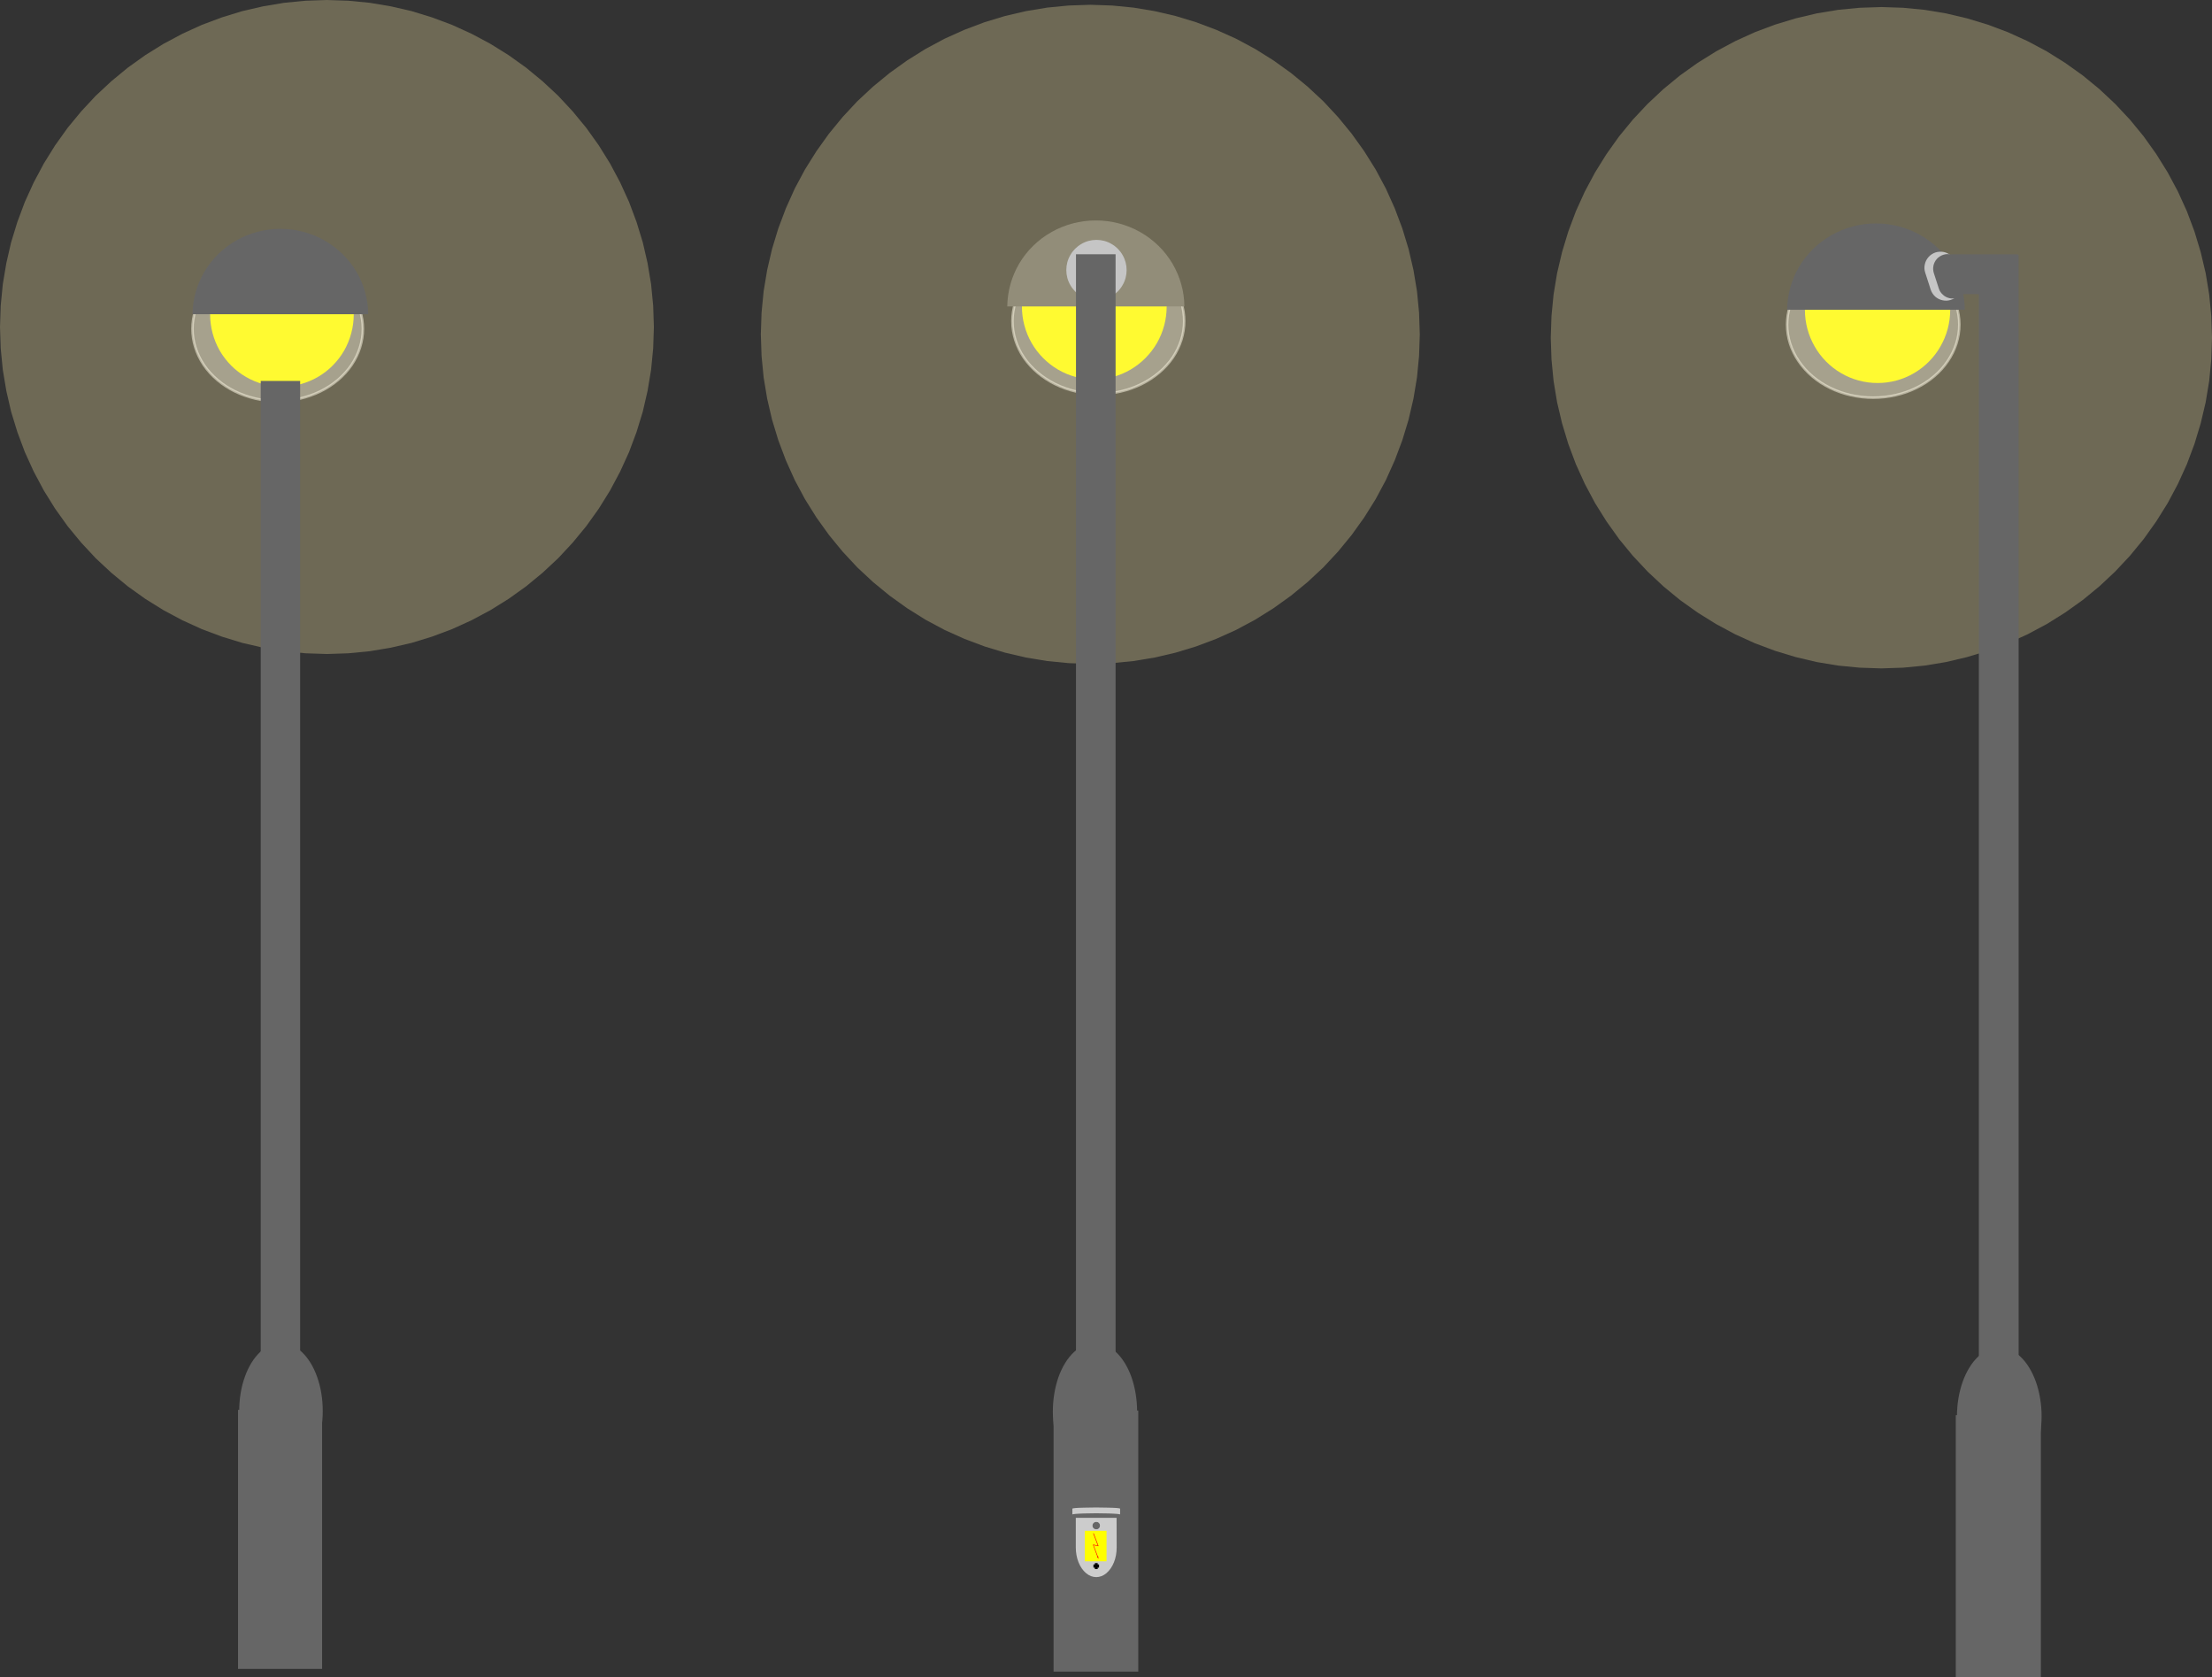 <?xml version="1.0" encoding="UTF-8"?>
<svg width="244.68mm" height="185.48mm" fill-rule="evenodd" stroke-linejoin="round" stroke-width="28.222" preserveAspectRatio="xMidYMid" version="1.2" viewBox="0 0 24468 18548" xml:space="preserve" xmlns="http://www.w3.org/2000/svg" xmlns:ooo="http://xml.openoffice.org/svg/export">
 
 <rect x="0" y="0" width="24468" height="18548" fill="#333333" stroke="none"/>
 
 <defs class="TextShapeIndex">
  
 </defs>
 <defs class="EmbeddedBulletChars">
  
  
  
  
  
  
  
  
  
  
 </defs>
 
 <g class="SlideGroup" transform="translate(-2493,-2390)">
  
 <path d="m22261 5980c0-142 44-281 128-404 83-123 203-225 348-296s309-108 476-108c168 0 332 37 477 108s265 173 348 296c84 123 128 262 128 404s-44 281-128 404c-83 123-203 225-348 296s-309 108-477 108c-167 0-331-37-476-108s-265-173-348-296c-84-123-128-262-128-404z" fill="#ccc" fill-opacity=".51" stroke="#fff" stroke-opacity=".51"/><path d="m22458 5818c0-142 37-281 108-404 70-123 172-225 294-296s260-108 402-108c141 0 279 37 401 108s224 173 294 296c71 123 108 262 108 404s-37 281-108 404c-70 123-172 225-294 296s-260 108-401 108c-142 0-280-37-402-108s-224-173-294-296c-71-123-108-262-108-404z" fill="#ff0"/><path d="m26961 6125-8 240-23 238-39 236-55 233-69 228-84 224-99 218-113 212-127 203-139 195-152 185-163 174-174 163-185 152-195 139-203 127-212 113-218 99-224 84-228 69-233 55-236 39-238 23-240 8-240-8-238-23-236-39-233-55-228-69-224-84-218-99-211-113-204-127-195-139-185-152-174-163-163-174-152-185-139-195-127-203-113-212-99-218-84-224-69-228-55-233-39-236-23-238-8-240 8-240 23-238 39-236 55-233 69-228 84-224 99-218 113-211 127-204 139-195 152-185 163-174 174-163 185-152 195-139 204-127 211-113 218-99 224-84 228-69 233-55 236-39 238-23 240-8 240 8 238 23 236 39 233 55 228 69 224 84 218 99 212 113 203 127 195 139 185 152 174 163 163 174 152 185 139 195 127 204 113 211 99 218 84 224 69 228 55 233 39 236 23 238z" fill="#fea" opacity=".29"/><path d="m22261 5816c2-166 47-330 132-474 86-146 210-267 360-352 149-84 319-129 491-129 173 0 342 45 491 129 150 85 274 206 360 352 85 144 130 308 132 474z" fill="#666"/><path d="m15592 5942c0-141-44-280-127-402-84-123-204-224-348-295s-308-108-475-108-331 37-475 108-264 172-348 295c-83 122-127 261-127 402s44 280 127 403c84 122 204 223 348 294s308 108 475 108 331-37 475-108 264-172 348-294c83-123 127-262 127-403z" fill="#ccc" fill-opacity=".51" stroke="#fff" stroke-opacity=".51"/><path d="m15398 5781c0-142-37-281-107-403-71-123-172-224-293-295-122-71-260-108-400-108-141 0-279 37-401 108-121 71-222 172-293 295-70 122-107 261-107 403 0 141 37 280 107 402 71 123 172 224 293 295 122 71 260 108 401 108 140 0 278-37 400-108 121-71 222-172 293-295 70-122 107-261 107-402z" fill="#ff0"/><path d="m6063 17994c0 131-21 261-62 375-40 114-99 209-169 275s-150 101-231 101-161-35-231-101-129-161-169-275c-41-114-62-244-62-375 0-132 21-262 62-376 40-114 99-209 169-275s150-101 231-101 161 35 231 101 129 161 169 275c41 114 62 244 62 376z" fill="#666"/><path d="m5591 20847h-465v-2865h930v2865z" fill="#666"/><path d="m4622 6027c0-140 44-278 126-399 83-122 202-223 345-293 144-70 306-107 471-107 166 0 328 37 472 107 143 70 262 171 345 293 82 121 126 259 126 399s-44 278-126 400c-83 121-202 222-345 292-144 70-306 107-472 107-165 0-327-37-471-107-143-70-262-171-345-292-82-122-126-260-126-400z" fill="#ccc" fill-opacity=".51" stroke="#fff" stroke-opacity=".51"/><path d="m4817 5867c0-140 37-278 106-399 70-122 170-223 291-293s258-107 398-107c139 0 276 37 397 107s221 171 291 293c69 121 106 259 106 399s-37 278-106 400c-70 121-170 222-291 292s-258 107-397 107c-140 0-277-37-398-107s-221-171-291-292c-69-122-106-260-106-400z" fill="#ff0"/><path d="m9726 6007-8 237-23 236-39 233-53 230-69 225-83 222-98 215-112 210-125 201-138 193-150 182-161 173-173 161-182 150-193 138-201 125-210 112-215 98-222 83-225 69-230 53-233 39-236 23-237 8-238-8-236-23-233-39-230-53-225-69-222-83-215-98-210-112-201-125-193-138-182-150-173-161-161-173-150-182-138-193-125-201-112-210-98-215-83-222-69-225-53-230-39-233-23-236-8-237 8-238 23-236 39-233 53-230 69-225 83-222 98-215 112-210 125-201 138-193 150-182 161-173 173-161 182-150 193-138 201-125 210-112 215-98 222-83 225-69 230-53 233-39 236-23 237-8 238 8 236 23 233 39 230 53 225 69 222 83 215 98 210 112 201 125 193 138 182 150 173 161 161 173 150 182 138 193 125 201 112 210 98 215 83 222 69 225 53 230 39 233 23 236 8 237z" fill="#fea" opacity=".29"/><path d="m14578 19710c0 7 2 14 5 20 4 6 9 11 16 15 6 3 13 5 20 5s14-2 21-5c6-4 11-9 15-15 3-6 5-13 5-20s-2-14-5-20c-4-6-9-11-15-15-7-3-14-5-21-5s-14 2-20 5c-7 4-12 9-16 15-3 6-5 13-5 20z" fill="#666"/><path d="m14336 5366c0 50 13 101 39 145 25 44 62 81 106 106 44 26 95 39 146 39 50 0 101-13 145-39 44-25 81-62 106-106 26-44 39-95 39-145 0-51-13-102-39-146-25-44-62-81-106-106-44-26-95-39-145-39-51 0-102 13-146 39-44 25-81 62-106 106-26 44-39 95-39 146z" fill="#666"/><path d="m15594 5779c-1-166-47-328-131-472-86-146-210-267-359-351s-318-128-490-128c-171 0-340 44-489 128s-273 205-359 351c-84 144-129 306-131 472z" fill="#666"/><path d="m14139 18000c0 133 22 264 62 379 41 115 100 211 171 277 71 67 151 102 233 102s162-35 233-102c71-66 130-162 171-277 40-115 62-246 62-379s-22-264-62-379c-41-115-100-211-171-277-71-67-151-102-233-102s-162 35-233 102c-71 66-130 162-171 277-40 115-62 246-62 379z" fill="#666"/><path d="m14616 20877h-469v-2887h937v2887z" fill="#666"/><path d="m10909 6088 8 239 23 237 39 235 54 232 69 227 84 223 98 218 113 211 127 203 139 194 151 184 162 174 174 162 184 151 194 139 203 127 211 113 218 98 223 84 227 69 232 54 235 39 237 23 240 8 239-8 237-23 235-39 232-54 227-69 223-84 218-98 211-113 203-127 194-139 184-151 174-162 162-174 151-184 139-194 127-203 113-211 98-218 84-223 69-227 54-232 39-235 23-237 8-239-8-240-23-237-39-235-54-232-69-227-84-223-98-218-113-211-127-203-139-194-151-184-162-174-174-162-184-151-194-139-203-127-211-113-218-98-223-84-227-69-232-54-235-39-237-23-239-8-240 8-237 23-235 39-232 54-227 69-223 84-218 98-211 113-203 127-194 139-184 151-174 162-162 174-151 184-139 194-127 203-113 211-98 218-84 223-69 227-54 232-39 235-23 237-8 239z" fill="#fea" opacity=".29"/><path d="m23902 5183v-1c-29 10-56 27-77 51-20 23-35 51-41 82-7 30-5 62 5 91l60 186v1c10 29 27 56 50 77 24 21 52 35 82 41 31 7 62 5 92-5l-1-1 1 1c30-9 56-27 77-50s35-51 42-82c6-30 4-62-5-92l-61-187v1c-10-30-27-56-50-77s-51-35-82-42c-30-6-62-4-92 5z" fill="#c5c5c5"/><path d="m24814 5423v220h-737v-440h737z" fill="#666"/><path d="m24602 17676h-220v-12467h440v12467z" fill="#666"/><path d="m25076 18053c0 133-22 264-63 380-41 115-100 211-171 278s-152 102-234 102-163-35-234-102-130-163-171-278c-41-116-63-247-63-380 0-134 22-265 63-381 41-115 100-211 171-278s152-102 234-102 163 35 234 102 130 163 171 278c41 116 63 247 63 381z" fill="#666"/><path d="m24598 20938h-471v-2897h941v2897z" fill="#666"/><path d="m5595 17622h-218v-11019h436v11019z" fill="#666"/><path d="m14393 19504c0 58 10 114 30 164s49 91 83 120 73 44 113 44 79-15 113-44 63-70 83-120 30-106 30-164l-1-328h-451z" fill="#ccc"/><path d="m4623 5865c1-165 47-326 130-468 85-145 208-265 356-349 147-83 315-127 486-127s338 44 485 127c148 84 271 204 357 349 83 142 128 303 129 468z" fill="#666"/><path d="m14635 19229h-31v15h-16v35h16v16h31v-16h15v-35h-15z"/><path d="m14578 19263c0 7 2 14 5 20 4 6 9 11 16 15 6 3 13 5 20 5s14-2 21-5c6-4 11-9 15-15 3-6 5-13 5-20 0-8-2-15-5-21-4-6-9-11-15-15-7-3-14-5-21-5s-14 2-20 5c-7 4-12 9-16 15-3 6-5 13-5 21z" fill="#666"/><path d="m14613 19657h-120v-337h240v337z" fill="#ff0"/><path d="m14591 19347-6 2 51 134-48-11v-1l-1 1-2 1h-3l49 132-4 2 17 24-3-29-4 1-47-124 52 11 2-6h-1z" fill="#f00"/><path d="m14635 19677h-31v15h-16v35h16v16h31v-16h15v-35h-15z"/><path d="m14883 19074v1c0-2-12-5-35-7-24-2-57-3-97-4s-86-2-132-2-92 1-132 2-73 2-97 4c-23 2-35 5-35 7v64c0-2 12-4 35-6 24-2 57-4 97-5s86-2 132-2 92 1 132 2 73 3 97 5c23 2 35 4 35 6z" fill="#ccc"/><path d="m14288 5377c0 59 15 116 45 167 29 51 71 93 122 122 50 30 108 45 166 45 59 0 117-15 167-45 51-29 93-71 122-122 30-51 45-108 45-167s-15-116-45-167c-29-51-71-93-122-122-50-30-108-45-167-45-58 0-116 15-166 45-51 29-93 71-122 122-30 51-45 108-45 167z" fill="#c5c5c5"/><path d="m14614 17628h-219v-12426h438v12426z" fill="#666"/><path d="m23987 5208h1c-27 9-51 24-70 45s-32 47-38 74c-6 28-4 57 4 83l55 170v1c9 27 25 51 46 69 20 19 46 32 74 38 27 6 56 4 82-4 27-9 51-25 70-46s32-46 38-74c6-27 4-56-4-83l-56-170h1c-9-27-25-51-46-70s-46-32-74-37c-27-6-56-5-82 4z" fill="#666"/></g>
</svg>
